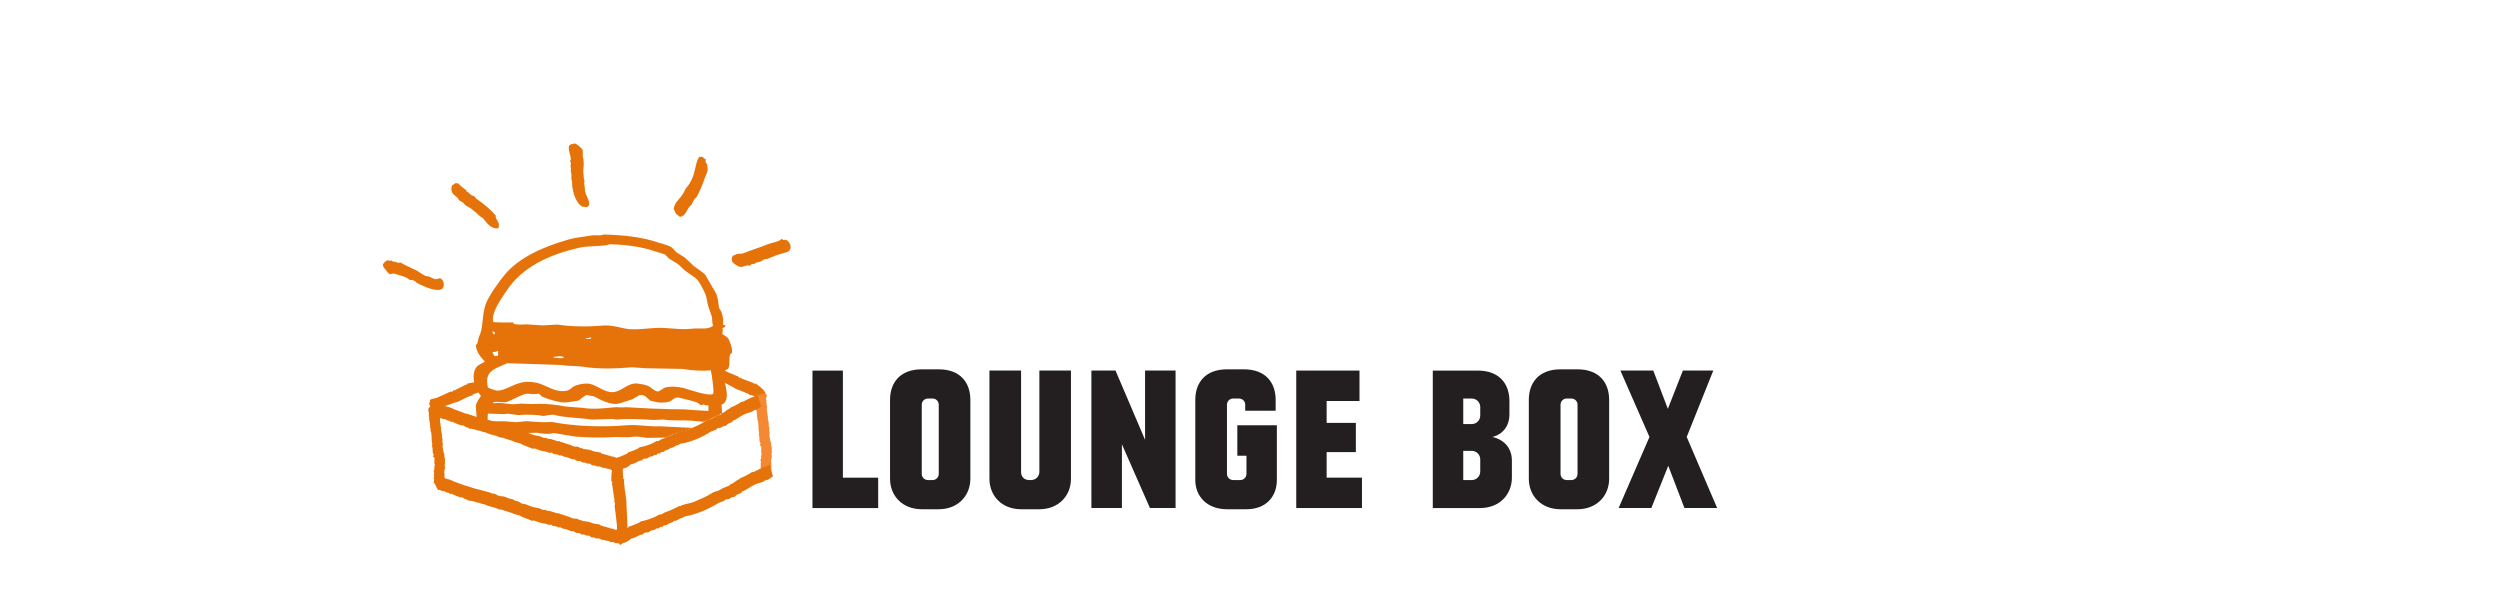 <?xml version="1.0" encoding="utf-8"?>
<!-- Generator: Adobe Illustrator 26.3.1, SVG Export Plug-In . SVG Version: 6.00 Build 0)  -->
<svg version="1.1" id="Layer_1" xmlns="http://www.w3.org/2000/svg" xmlns:xlink="http://www.w3.org/1999/xlink" x="0px" y="0px"
	 viewBox="0 0 700 170" style="enable-background:new 0 0 700 170;" xml:space="preserve">
<style type="text/css">
	.st0{enable-background:new    ;}
	.st1{fill:#231F20;}
	.st2{fill-rule:evenodd;clip-rule:evenodd;fill:#E6730A;}
	.st3{fill-rule:evenodd;clip-rule:evenodd;fill:#F58833;}
</style>
<g class="st0">
	<path class="st1" d="M245.89,133.73v8.52h-18.4v-38.49h8.52v29.98H245.89z"/>
	<path class="st1" d="M271.7,111.95v22.1c0,4.71-3.41,8.54-8.88,8.54h-4.73c-5.47,0-8.88-3.82-8.88-8.54v-22.1
		c0-4.71,2.73-8.54,8.88-8.54h4.73C268.98,103.41,271.7,107.23,271.7,111.95z M262.85,113.3c0-0.95-0.77-1.71-1.71-1.71h-1.34
		c-0.95,0-1.71,0.77-1.71,1.71v19.4c0,0.95,0.77,1.71,1.71,1.71h1.34c0.95,0,1.71-0.77,1.71-1.71V113.3z"/>
	<path class="st1" d="M299.87,103.75v30.3c0,4.71-3.41,8.54-8.88,8.54h-5.07c-5.47,0-8.88-3.82-8.88-8.54v-30.3h8.86v28.38
		c0,1.53,1.02,2.28,2.28,2.28h0.56c1.26,0,2.28-1.02,2.28-2.28v-28.38H299.87z"/>
	<path class="st1" d="M329.16,103.75v38.49h-7.18l-7.84-17.83v17.83h-8.55v-38.49h6.75l8.28,19.4v-19.4H329.16z"/>
	<path class="st1" d="M357.52,119.08v15.31c0,4.71-3.07,8.2-8.54,8.2h-5.42c-5.47,0-8.88-3.48-8.88-8.2v-22.44
		c0-4.71,2.73-8.54,8.88-8.54h4.74c6.15,0,8.88,3.82,8.88,8.54v3.05h-8.52v-1.7c0-0.94-0.77-1.71-1.71-1.71h-1.69
		c-0.94,0-1.71,0.77-1.71,1.71v19.4c0,0.94,0.77,1.71,1.71,1.71h2.04c0.94,0,1.71-0.77,1.71-1.71v-5.1h-2.56v-8.52H357.52z"/>
	<path class="st1" d="M381.35,133.73v8.52h-18.4v-38.49h17.71v8.52h-9.2v6.13h8.18v8.18h-8.18v7.15H381.35z"/>
	<path class="st1" d="M423.33,128.98v4.73c0,4.71-3.41,8.54-8.88,8.54h-13.27v-38.49h12.58c6.15,0,8.88,3.82,8.88,8.54v3.71
		c0,4.79-3.75,6.15-4.83,6.35C418.9,122.49,423.33,123.85,423.33,128.98z M414.47,113.97c0-1.32-1.07-2.38-2.38-2.38h-2.38v7.15
		h2.38c1.32,0,2.38-1.07,2.38-2.38V113.97z M414.47,128.62c0-1.32-1.07-2.38-2.38-2.38h-2.38v8.18h2.38c1.32,0,2.38-1.07,2.38-2.38
		V128.62z"/>
	<path class="st1" d="M450.56,111.95v22.1c0,4.71-3.41,8.54-8.88,8.54h-4.73c-5.47,0-8.88-3.82-8.88-8.54v-22.1
		c0-4.71,2.73-8.54,8.88-8.54h4.73C447.84,103.41,450.56,107.23,450.56,111.95z M441.71,113.3c0-0.95-0.77-1.71-1.71-1.71h-1.34
		c-0.95,0-1.71,0.77-1.71,1.71v19.4c0,0.95,0.77,1.71,1.71,1.71h1.34c0.95,0,1.71-0.77,1.71-1.71V113.3z"/>
	<path class="st1" d="M480.8,142.24h-9.16l-4.53-11.82l-4.73,11.82h-9.16l8.63-19.89l-8.15-18.61h9.21l4.09,10.73l4.21-10.73h8.52
		l-7.45,18.61L480.8,142.24z"/>
</g>
<g>
	<g>
		<path class="st2" d="M163.78,52.81c-0.07-0.47-0.14-0.92-0.21-1.39c0.03-0.24,0.07-0.49,0.1-0.73c-0.08-0.32-0.15-0.65-0.23-0.97
			c0.05-0.62-0.19-1.51-0.11-2.14c0.13-1.08,0.22-2.63-0.15-3.79c0-0.55,0-1.1,0-1.65c-0.15-0.59-1.69-1.95-2.38-1.98
			c-0.28,0.21-0.88,0.16-1.19,0.37c-0.99,0.79,0.44,3.2,0.18,4.33c-0.06,0.06-0.11,0.12-0.17,0.19c-0.06,0.26,0.16,0.28,0.2,0.39
			c0.15,0.4-0.13,0.76-0.08,1.12c0.06,0.25,0.12,0.5,0.17,0.75c-0.02,0.14-0.17,0.26-0.11,0.54c0.06,0.25,0.28,1.12,0.21,1.46
			c-0.11,0.51,0.01,0.96,0.17,1.6l0.07,1.38c0.34,2.19,1.12,4.62,2.82,5.58c0.37,0.03,0.85,0.07,1.22,0.11
			c1.87-0.76-0.63-3.22-0.53-5.14C163.79,52.82,163.78,52.82,163.78,52.81z M198,46.04c-0.06-0.17-0.38-0.5-0.43-0.67l0.04-0.8
			c-0.13-0.22-0.25-0.11-0.53-0.1c0-0.11-0.01-0.21-0.01-0.32c-0.21-0.1-0.43-0.19-0.64-0.29c-0.17,0.09-0.39,0.12-0.59,0.03
			c-0.86,0.82-1.17,3.75-1.69,5.21c-0.34,0.95-0.9,2.14-1.5,2.9c-0.22,0.28-0.44,0.55-0.67,0.83c-0.34,0.74-0.63,1.32-1.09,1.95
			c-0.89,1.2-2.02,1.97-2.26,3.76l0,0c0.25,0.41,0.41,0.92,0.67,1.32c0.2,0.31,0.59,0.27,0.78,0.71c1.38,0.69,2.39-1.92,2.87-2.63
			l0.64-0.56c0.37-0.64,0.52-1.14,0.93-1.7c0.18-0.18,0.36-0.35,0.55-0.53c0.96-1.81,1.68-3.54,2.36-5.55
			c0.23-0.67,0.79-1.4,0.7-2.44C198.07,46.8,198.04,46.42,198,46.04z M138.83,60.42c-1.55-1.9-3.43-3.37-5.43-4.77
			c-0.19-0.23-0.38-0.46-0.57-0.69c-0.35-0.17-0.67-0.18-0.96-0.4c-0.39-0.3-0.73-0.82-1.26-0.96c-0.01-0.12-0.01-0.24-0.02-0.36
			c-0.29-0.09-2.12-1.57-2.24-1.85c-0.26-0.05-0.51-0.09-0.77-0.14c-0.4,0.27-0.64,0.43-1.04,0.7c-0.13,0.64-0.29,1.13,0.06,1.94
			c0.14,0.34,1.26,1.34,1.6,1.57l0.25,0.48c0.25,0.32,0.81,0.52,1.16,0.75c0.22,0.24,0.44,0.48,0.66,0.73
			c0.55,0.42,1.21,0.65,1.75,1.07c0.89,0.69,1.71,1.42,2.53,2.19c0.23,0.14,0.46,0.27,0.69,0.41c1,1.24,2.16,3.11,4.26,2.82l0,0
			C140.29,62.17,138.54,61.52,138.83,60.42z M220.17,67.21c-0.37-0.18-0.69,0.04-0.85,0c-0.17-0.04-0.18-0.27-0.42-0.34
			c-0.66,0.79-2.81,1.07-3.99,1.55c-2.34,0.96-4.46,1.54-6.76,2.49c-0.53,0.22-1.28,0.03-1.82,0.23c-0.4,0.15-0.79,0.36-1.18,0.51
			c-0.29,0.54-0.39,1.12-0.04,1.75c0.37,0.43,1.49,1.21,2.08,1.32c0.65,0.13,1.27-0.25,1.77-0.36l1.07-0.05
			c0.19-0.14,0.37-0.29,0.56-0.43c0.2,0.03,0.39,0.07,0.59,0.1l0.25-0.28c0.55-0.32,1.05-0.28,1.67-0.53
			c0.28-0.12,0.73-0.51,1.04-0.63l0.54,0.02c0.87-0.32,1.96-0.81,2.8-1.13c0.65-0.24,2.91-0.72,3.38-1.11
			C221.94,69.41,221.18,67.69,220.17,67.21z M123.54,78.08c-0.54-0.41-1.03,0.2-1.65,0.08c-0.65-0.12-1.42-0.63-1.96-0.79
			c-0.21-0.06-0.58-0.01-0.76-0.09c-1.03-0.48-2.08-1.36-3.09-1.85c-0.14,0.11-0.81-0.36-1.01-0.44c-1.06-0.46-2.03-1-2.98-1.5
			c-1.09,0.19-0.64,0.03-1.53-0.23c-0.22-0.02-0.45-0.04-0.67-0.05c-0.08-0.1-0.16-0.2-0.24-0.3l-0.4,0.11
			c-0.21-0.04-0.59-0.1-0.9-0.13c-1.62,1.15-1.32,1.51-0.21,2.87c0.22,0.28,0.72,0.96,1.08,1.02c0.13,0.02,0.89-0.28,1.24-0.15
			c0.99,0.36,2.1,0.6,3.14,1c0.32,0.13,1.07,0.75,1.29,0.83l0.49-0.11c0.17,0.05,0.52,0.21,0.73,0.32c0.21,0.11,0.43,0.42,0.65,0.55
			c0.81,0.47,1.77,0.83,2.61,1.21c0.94,0.42,3.87,1.32,4.62,0.25C124.51,79.89,124.28,78.63,123.54,78.08z"/>
	</g>
</g>
<path class="st2" d="M213.62,112.15c-0.03,0.01-0.05,0.02-0.08,0.03c0.02-0.17,0-0.18-0.04-0.26c-0.26,0.3-3.04-1.38-3.18-1.38
	c-0.08,0.07-0.17,0.14-0.25,0.22c0.04-0.51-3.83-1.71-4.11-1.91c-1.09-0.79-5.26-2.57-6.13-3.84c0.21-0.61,0-0.65-0.05-0.92
	c0.02-0.06,0.04-0.11,0.07-0.17c0.18-0.2,0.27-0.45,0.44-0.69c0.16-0.02,0.32,0.04,0.53-0.13c0.1-0.08,0.26-0.33,0.41-0.29
	c0.56,0.18,1.05,0.67,1.57,0.95c0.3,0.16,3.46,1.53,3.77,1.6c0.23,0.05,0.39,0.47,0.62,0.5c0.11-0.06,0.22-0.12,0.32-0.18
	c0.03,0.11,0.05,0.21,0.08,0.32c0.16-0.05,3.19,1.24,3.35,1.2c0.05,0.08,0.1,0.17,0.15,0.25c0.14-0.03,0.29-0.06,0.43-0.09
	c0.36,0.28,3.52,2.16,2.86,3.8c-0.09,0.1-0.6,0.73-0.7,0.87C213.66,112.06,213.64,112.1,213.62,112.15z"/>
<path class="st2" d="M135.76,109.14c-0.01,0.03-0.02,0.05-0.03,0.08c-0.11-0.13-0.14-0.12-0.22-0.15c0.04,0.39-3.08,1.29-3.17,1.4
	c0,0.11-0.01,0.22-0.01,0.33c-0.34-0.38-3.86,1.65-4.19,1.72c-1.32,0.26-5.46,2.12-6.99,1.89c-0.31-0.57-0.48-0.44-0.71-0.59
	c-0.03-0.05-0.05-0.11-0.08-0.16c-0.02-0.27-0.14-0.5-0.21-0.79c0.09-0.13,0.25-0.2,0.26-0.48c0.01-0.13-0.07-0.42,0.07-0.49
	c0.51-0.29,1.21-0.31,1.76-0.51c0.32-0.11,3.47-1.5,3.74-1.68c0.19-0.13,0.61,0.04,0.78-0.12c0.03-0.12,0.06-0.24,0.09-0.36
	c0.09,0.05,0.19,0.11,0.28,0.16c0.07-0.15,3.08-1.49,3.16-1.65c0.09,0.02,0.19,0.04,0.28,0.06c0.08-0.13,0.15-0.25,0.23-0.38
	c0.45-0.08,3.98-1.11,4.73,0.49c0.01,0.14,0.12,0.94,0.17,1.1C135.72,109.05,135.74,109.09,135.76,109.14z"/>
<path class="st2" d="M174.13,129.07c0.02,0.02,0.05,0.05,0.07,0.07c-0.15,0.08-0.15,0.12-0.2,0.21c0.39,0.13,0.44,4.53,0.52,4.7
	c0.11,0.06,0.21,0.11,0.32,0.17c-0.46,0.26,0.59,5.69,0.57,6.15c-0.09,1.81,0.62,7.95,0,9.79c-0.64,0.12-0.56,0.41-0.76,0.63
	c-0.06,0.01-0.12,0.02-0.18,0.02c-0.27-0.1-0.53-0.05-0.82-0.11c-0.1-0.18-0.13-0.41-0.4-0.56c-0.12-0.07-0.42-0.11-0.46-0.31
	c-0.15-0.79,0.01-1.69-0.03-2.48c-0.03-0.46-0.54-5.13-0.65-5.56c-0.08-0.31,0.2-0.77,0.09-1.05c-0.11-0.09-0.22-0.19-0.33-0.28
	c0.08-0.1,0.15-0.19,0.23-0.29c-0.13-0.16-0.64-4.63-0.77-4.79c0.04-0.11,0.09-0.22,0.13-0.33c-0.1-0.16-0.2-0.31-0.31-0.47
	c0.04-0.61-0.04-5.59,1.72-5.81c0.14,0.05,0.94,0.28,1.12,0.3C174.04,129.08,174.08,129.08,174.13,129.07z"/>
<path class="st2" d="M121.5,134.81c0.03-0.21,0.06-0.41,0.09-0.62c-0.06-0.09-0.12-0.18-0.18-0.27c0.01-0.13,0.12-0.31,0.15-0.47
	c-0.04-0.17-0.08-0.35-0.12-0.52c0.03-0.1,0.17-0.23,0.12-0.4c-0.06-0.19-0.17-0.66-0.09-0.84c0.05-0.03,0.1-0.05,0.15-0.08
	c-0.02-0.63-0.07-0.87,0.15-1.49c-0.39-0.28,0.06-1.55-0.21-2.1c-0.13-0.07-0.26-0.14-0.39-0.22c0.14-0.17,0.25-0.28,0.27-0.57
	c-0.49-0.3-0.19-1.45-0.36-1.9c-0.03-0.09-0.14-0.49-0.12-0.64c0.03-0.12,0.06-0.23,0.09-0.35c-0.39-1.33,0.04-2.67-0.54-3.88
	c0.02-0.15,0.04-0.3,0.06-0.45c-0.02-0.11-0.15-0.28-0.18-0.34c0.03-0.12,0.06-0.23,0.09-0.35c-0.12-0.37-0.13-1.91-0.45-2.1
	c0.13-0.14,0.27-0.27,0.15-0.47c-0.15-0.02-0.13-0.01-0.18-0.12c0.08-0.05,0.16-0.1,0.24-0.15c-0.05-0.09-0.18-0.13-0.21-0.19
	c-0.09-0.18,0.17-0.42,0.09-0.62c-0.43-1.06-0.25-1.81,1.26-2.1c0.43-0.08,0.82-0.32,1.38-0.25c0.12,0.19,0.31,0.31,0.51,0.44
	c-0.03,0.17-0.07,0.29-0.24,0.35c0.05,0.11,0.1,0.1,0.21,0.15c-0.01,0.04-0.02,0.08-0.03,0.12c-0.53,0.15-0.07,0.79-0.09,1.04
	c-0.01,0.12-0.14,0.29-0.09,0.47c0.04,0.14,0.16,0.18,0.15,0.42c-0.03,0.09-0.06,0.18-0.09,0.27c0.05,0.06,0.1,0.11,0.15,0.17
	c0.09,0.39-0.1,0.81-0.03,1.22c0.06,0.38,0.12,0.76,0.18,1.14c-0.06,0.26,0.07,0.54,0.15,0.77c-0.03,0.08-0.06,0.17-0.09,0.25
	c0.06,0.53,0.46,1.77,0.27,2.2c0.07,0.22,0.23,0.52,0.18,0.79c-0.07,0.35-0.03,0.93,0.12,1.24c0.02,0.03-0.15,0.53-0.12,0.65
	c0.16,0.67,0.23,1.73,0.54,2.25c0.11,0.18-0.09,0.31-0.06,0.42c0.05,0.23,0.15,0.49,0.21,0.84c0.04,0.24-0.08,0.7,0,0.92
	c0.09,0.25-0.08,0.77-0.12,0.97c0.04,0.08,0.08,0.16,0.12,0.25c0.07,0.67-0.35,1.4-0.15,1.96c0.13,0.38-0.19,0.94,0.12,1.16
	c-0.21,0.26-0.16,0.95,0.09,1.14"/>
<path class="st3" d="M213.01,131.66c0.03-0.21,0.06-0.41,0.09-0.62c-0.06-0.09-0.12-0.18-0.18-0.27c0.01-0.13,0.12-0.31,0.15-0.47
	c-0.04-0.17-0.08-0.35-0.12-0.52c0.03-0.1,0.17-0.23,0.12-0.4c-0.06-0.19-0.17-0.66-0.09-0.84c0.05-0.03,0.1-0.05,0.15-0.08
	c-0.02-0.63-0.07-0.87,0.15-1.49c-0.39-0.28,0.06-1.55-0.21-2.1c-0.13-0.07-0.26-0.14-0.39-0.22c0.14-0.17,0.25-0.28,0.27-0.57
	c-0.49-0.3-0.19-1.45-0.36-1.9c-0.03-0.09-0.14-0.49-0.12-0.64c0.03-0.12,0.06-0.23,0.09-0.35c-0.39-1.33,0.04-2.67-0.54-3.88
	c0.02-0.15,0.04-0.3,0.06-0.45c-0.02-0.11-0.15-0.28-0.18-0.34c0.03-0.12,0.06-0.23,0.09-0.35c-0.12-0.37-0.13-1.91-0.45-2.1
	c0.13-0.14,0.27-0.27,0.15-0.47c-0.15-0.02-0.13-0.01-0.18-0.12c0.08-0.05,0.16-0.1,0.24-0.15c-0.05-0.09-0.18-0.13-0.21-0.19
	c-0.09-0.18,0.17-0.42,0.09-0.62c-0.43-1.06-0.25-1.81,1.26-2.1c0.43-0.08,0.82-0.32,1.38-0.25c0.12,0.19,0.31,0.31,0.51,0.44
	c-0.03,0.17-0.07,0.29-0.24,0.35c0.05,0.11,0.1,0.1,0.21,0.15c-0.01,0.04-0.02,0.08-0.03,0.12c-0.53,0.15-0.07,0.79-0.09,1.04
	c-0.01,0.12-0.14,0.29-0.09,0.47c0.04,0.14,0.16,0.18,0.15,0.42c-0.03,0.09-0.06,0.18-0.09,0.27c0.05,0.06,0.1,0.11,0.15,0.17
	c0.09,0.39-0.1,0.81-0.03,1.22c0.06,0.38,0.12,0.76,0.18,1.14c-0.06,0.26,0.07,0.54,0.15,0.77c-0.03,0.08-0.06,0.17-0.09,0.25
	c0.06,0.53,0.46,1.77,0.27,2.2c0.07,0.22,0.23,0.52,0.18,0.79c-0.07,0.35-0.03,0.93,0.12,1.24c0.02,0.03-0.15,0.53-0.12,0.65
	c0.16,0.67,0.23,1.73,0.54,2.25c0.11,0.18-0.09,0.31-0.06,0.42c0.05,0.23,0.15,0.49,0.21,0.84c0.04,0.24-0.08,0.7,0,0.92
	c0.09,0.25-0.08,0.77-0.12,0.97c0.04,0.08,0.08,0.16,0.12,0.25c0.07,0.67-0.35,1.4-0.15,1.96c0.13,0.38-0.19,0.94,0.12,1.16
	c-0.21,0.26-0.16,0.95,0.09,1.14"/>
<path class="st2" d="M122.55,113.06c0.3,0.29,1.11,0.59,1.56,0.63c0.19,0,0.38,0,0.57,0c0.42,0.24,1.38,0.33,1.87,0.6
	c1.08,0.59,2.11,0.79,3.37,1.35c0.55,0.25,1.5,0.24,1.92,0.65c0.17-0.11,0.21-0.19,0.3,0.01c1.27,0.46,2.4,0.62,3.79,1.06
	c0.77,0.24,1.54,0.31,2.29,0.74c0.14-0.02,0.29-0.05,0.43-0.07c0.28,0.14,0.76,0.38,1,0.55c0.35,0.26,0.49-0.17,0.82,0.25
	c0.27-0.07,0.94,0.01,1.2,0.13c0.74,0.35,1.55,0.63,2.24,0.69c0.05,0.06,0.1,0.12,0.14,0.18c0.33,0.2,0.94,0.34,1.3,0.41
	c0.33,0.2,0.66,0.39,1,0.59c0.35,0.17,0.68,0.07,1.01,0.19c1.16,0.44,2.1,0.88,3.11,0.99c0.62,0.07,1.25,0.34,1.75,0.57
	c0.15,0.07,0.56,0,0.72,0.01c0.16,0.09,0.33,0.18,0.49,0.27c0.26,0.02,0.51,0.04,0.77,0.06c0.25,0.08,0.49,0.15,0.74,0.23
	c0.48,0.06,1.29,0.61,1.68,0.33c0.3,0.38,0.91,0.33,1.37,0.54c0.51,0.24,1.17,0.36,1.64,0.54c0.35,0.13,0.83,0.44,1.29,0.48
	c0.29,0.03,0.76-0.02,1,0.08c0.2,0.08,0.44,0.23,0.65,0.35c0.16,0.01,0.32,0.01,0.48,0.02c0.1,0.07,0.16,0.23,0.37,0.24
	c0.91,0.06,1.96,0.23,2.62,0.57c0.42,0.22,2.17,0.36,2.25,0.44c0.01,0.06,0.02,0.13,0.02,0.19c0.8,0.23,1.61,0.47,2.41,0.7
	c0.07-0.02,0.15-0.03,0.22-0.05c0.05,0.07,0.09,0.15,0.14,0.22c0.18,0.01,0.36,0.02,0.53,0.03c0.33,0.01,0.68,0.32,1.01,0.34
	c0.25,0.01,0.71-0.1,0.89-0.1c0.25,0.15,0.5,0.3,0.75,0.45c0.05,0.55,0.04,1.06,0.14,1.6c0.03,0.15,0.21,0.16,0.2,0.34
	c0,0.26-0.18,0.2-0.24,0.3c-0.11,0.2-0.09,0.56-0.13,0.84c-0.21,0.13-0.43,0.43-0.64,0.53c-0.2,0.02-0.26-0.24-0.4-0.25
	c-0.15,0.02-0.31,0.04-0.46,0.06c-0.37-0.02-0.66-0.38-0.98-0.37c-0.16,0.03-0.31,0.06-0.47,0.1c-0.21-0.11-0.42-0.23-0.62-0.35
	c-0.13-0.01-0.26-0.02-0.38-0.03c-0.63-0.2-1.12-0.32-1.65-0.32c-0.07-0.05-0.14-0.11-0.21-0.16c-0.37-0.22-1.01-0.29-1.29-0.15
	c-0.37-0.53-1.06-0.13-1.64-0.54c-0.04-0.08-0.09-0.17-0.13-0.25c-0.39-0.04-0.78-0.08-1.18-0.12c-0.11-0.08-0.21-0.15-0.32-0.23
	c-0.23,0-0.72,0.02-1-0.11c-0.07-0.08-0.15-0.16-0.22-0.24c-0.25-0.17-0.59-0.04-0.85-0.08c-0.45-0.07-0.75-0.36-1.09-0.58
	c-0.35,0.37-1.69-0.5-2.21-0.54c-0.44-0.03-0.97-0.27-1.38-0.47c-0.21,0.01-0.42,0.01-0.63,0.02c-0.1-0.05-0.21-0.25-0.3-0.3
	c-0.08,0.03-0.15,0.06-0.23,0.09c-0.18-0.08-0.37-0.17-0.55-0.25c-0.04,0.04-0.07,0.08-0.11,0.12c-0.28,0.03-0.57-0.37-0.81-0.47
	c-0.14,0.04-0.27,0.07-0.41,0.11c-0.45-0.02-0.78-0.32-1.25-0.36c-1.03-0.1-2.1-0.51-3.04-0.87c-0.16-0.06-0.48,0.15-0.73,0.03
	c-1.18-0.56-2.29-0.79-3.41-1.47c-0.45-0.12-0.9-0.23-1.34-0.35c-1.18-0.61-2.43-0.73-3.45-1.23c-0.3-0.03-0.61-0.06-0.91-0.09
	c-1.46-0.81-3.06-0.75-4.07-1.46c-0.15-0.1-0.27,0.01-0.36,0.01c-0.37-0.13-0.75-0.27-1.12-0.4c-0.27-0.05-0.54-0.09-0.81-0.14
	c-0.48-0.23-1.41-0.45-1.78-0.43c-0.1,0.01-0.62-0.11-0.71-0.19c-0.03-0.07-0.05-0.14-0.08-0.2c-0.1,0.02-0.21,0.04-0.31,0.06
	c-0.22-0.15-0.75-0.44-1.05-0.64c-0.32,0.29-2.66-0.81-3.1-1.06c-0.07,0.08-0.13,0.16-0.2,0.24c-0.16-0.16-0.32-0.33-0.48-0.49
	c-0.31,0.14-1.04-0.21-1.26-0.47c-0.54,0.28-1.06-0.34-1.49-0.35c-0.04,0.04-0.07,0.08-0.11,0.12c-0.4-0.13-0.81-0.26-1.21-0.39"/>
<path class="st2" d="M122.32,133.22c0.3,0.29,1.11,0.59,1.56,0.63c0.19,0,0.38,0,0.57,0c0.42,0.24,1.38,0.33,1.87,0.6
	c1.08,0.59,2.11,0.79,3.37,1.35c0.55,0.25,1.5,0.24,1.92,0.65c0.17-0.11,0.21-0.19,0.3,0.01c1.27,0.46,2.4,0.62,3.79,1.06
	c0.77,0.24,1.54,0.31,2.29,0.74c0.14-0.02,0.29-0.05,0.43-0.07c0.28,0.14,0.76,0.38,1,0.55c0.35,0.26,0.49-0.17,0.82,0.25
	c0.27-0.07,0.94,0.01,1.2,0.13c0.74,0.35,1.55,0.63,2.24,0.69c0.05,0.06,0.1,0.12,0.14,0.18c0.33,0.2,0.94,0.34,1.3,0.41
	c0.33,0.2,0.66,0.39,1,0.59c0.35,0.17,0.68,0.07,1.01,0.19c1.16,0.44,2.1,0.88,3.11,0.99c0.62,0.07,1.25,0.34,1.75,0.57
	c0.15,0.07,0.56,0,0.72,0.01c0.16,0.09,0.33,0.18,0.49,0.27c0.26,0.02,0.51,0.04,0.77,0.06c0.25,0.08,0.49,0.15,0.74,0.23
	c0.48,0.06,1.29,0.61,1.68,0.33c0.3,0.38,0.91,0.33,1.37,0.54c0.51,0.24,1.17,0.36,1.64,0.54c0.35,0.13,0.83,0.44,1.29,0.48
	c0.29,0.03,0.76-0.02,1,0.08c0.2,0.08,0.44,0.23,0.65,0.35c0.16,0.01,0.32,0.01,0.48,0.02c0.1,0.07,0.16,0.23,0.37,0.24
	c0.91,0.06,1.96,0.23,2.62,0.57c0.42,0.22,2.17,0.36,2.25,0.44c0.01,0.06,0.02,0.13,0.02,0.19c0.8,0.23,1.61,0.47,2.41,0.7
	c0.07-0.02,0.15-0.03,0.22-0.05c0.05,0.07,0.09,0.15,0.14,0.22c0.18,0.01,0.36,0.02,0.53,0.03c0.33,0.01,0.68,0.32,1.01,0.34
	c0.25,0.01,0.71-0.1,0.89-0.1c0.25,0.15,0.5,0.3,0.75,0.45c0.05,0.55,0.04,1.06,0.14,1.6c0.03,0.15,0.21,0.16,0.2,0.34
	c0,0.26-0.18,0.2-0.24,0.3c-0.11,0.2-0.09,0.56-0.13,0.84c-0.21,0.13-0.43,0.43-0.64,0.53c-0.2,0.02-0.26-0.24-0.4-0.25
	c-0.15,0.02-0.31,0.04-0.46,0.06c-0.37-0.02-0.66-0.38-0.98-0.37c-0.16,0.03-0.31,0.06-0.47,0.1c-0.21-0.11-0.42-0.23-0.62-0.35
	c-0.13-0.01-0.26-0.02-0.38-0.03c-0.63-0.2-1.12-0.32-1.65-0.32c-0.07-0.05-0.14-0.11-0.21-0.16c-0.37-0.22-1.01-0.29-1.29-0.15
	c-0.37-0.53-1.06-0.13-1.64-0.54c-0.04-0.08-0.09-0.17-0.13-0.25c-0.39-0.04-0.78-0.08-1.18-0.12c-0.11-0.08-0.21-0.15-0.32-0.23
	c-0.23,0-0.72,0.02-1-0.11c-0.07-0.08-0.15-0.16-0.22-0.24c-0.25-0.17-0.59-0.04-0.85-0.08c-0.45-0.07-0.75-0.36-1.09-0.58
	c-0.35,0.37-1.69-0.5-2.21-0.54c-0.44-0.03-0.97-0.27-1.38-0.47c-0.21,0.01-0.42,0.01-0.63,0.02c-0.1-0.05-0.21-0.25-0.3-0.3
	c-0.08,0.03-0.15,0.06-0.23,0.09c-0.18-0.08-0.37-0.17-0.55-0.25c-0.04,0.04-0.07,0.08-0.11,0.12c-0.28,0.03-0.57-0.37-0.81-0.47
	c-0.14,0.04-0.27,0.07-0.41,0.11c-0.45-0.02-0.78-0.32-1.25-0.36c-1.03-0.1-2.1-0.51-3.04-0.87c-0.16-0.06-0.48,0.15-0.73,0.03
	c-1.18-0.56-2.29-0.79-3.41-1.47c-0.45-0.12-0.9-0.23-1.34-0.35c-1.18-0.61-2.43-0.73-3.45-1.23c-0.3-0.03-0.61-0.06-0.91-0.09
	c-1.46-0.81-3.06-0.75-4.07-1.46c-0.15-0.1-0.27,0.01-0.36,0.01c-0.37-0.13-0.75-0.27-1.12-0.4c-0.27-0.05-0.54-0.09-0.81-0.14
	c-0.48-0.23-1.41-0.45-1.78-0.43c-0.1,0.01-0.62-0.11-0.71-0.19c-0.03-0.07-0.05-0.14-0.08-0.2c-0.1,0.02-0.21,0.04-0.31,0.06
	c-0.22-0.15-0.75-0.44-1.05-0.64c-0.32,0.29-2.66-0.81-3.1-1.06c-0.07,0.08-0.13,0.16-0.2,0.24c-0.16-0.16-0.32-0.33-0.48-0.49
	c-0.31,0.14-1.04-0.21-1.26-0.47c-0.54,0.28-1.06-0.34-1.49-0.35c-0.04,0.04-0.07,0.08-0.11,0.12c-0.4-0.13-1-2.08-1.41-2.21"/>
<path class="st2" d="M173,128.09c0.27-0.03,2.6-1.04,2.83-1.25c0.03-0.08,0.07-0.15,0.1-0.23c0.36-0.02,2.1-0.71,2.66-0.99
	c0.16-0.08,0.31-0.34,0.59-0.39c1.38-0.25,3.18-0.79,4.6-1.72c0.18-0.01,0.35-0.01,0.53-0.02c0.28-0.07,0.58-0.34,0.71-0.43
	c0.33-0.12,0.65-0.23,0.98-0.35c0.56-0.25,2.61-1.08,2.91-1.43c0.08,0.04,0.16,0.09,0.24,0.13c0.77-0.64,2.58-0.66,3.79-1.21
	c2.2-1.01,2.71-1.07,4.81-2.44c0.43-0.13,0.86-0.27,1.29-0.4c0.36-0.21,0.71-0.41,1.07-0.62c0.6-0.25,1.21-0.51,1.81-0.76
	c0.05-0.11,0.1-0.22,0.16-0.33c0.6,0.11,1.39-0.91,1.85-1.08c0.27-0.1,0.62-0.3,0.83-0.6c0.27,0.11,2.75-1.34,2.85-1.48
	c0.15-0.01,0.3-0.02,0.45-0.03c0.51-0.28,1.47-0.72,1.99-1.02c0.3-0.18,1.77-0.42,1.98-0.99c0.01-0.07,0.01-0.13,0.02-0.2l1.07,3.56
	c-0.42,0.29-0.86,0.67-1.3,0.95c-0.2,0.08-0.34-0.12-0.63,0.1c-0.18,0.13-0.67,0.48-1.04,0.57c-0.79,0.19-1.76,0.52-2.49,0.99
	c-0.42,0.27-1.28,0.78-1.87,1.16c-0.22,0.14-0.41,0.06-0.57,0.19c-0.03,0.09-0.06,0.18-0.09,0.26c-0.41,0.36-0.93,0.38-1.41,0.72
	c-0.13,0.14-0.25,0.28-0.38,0.42c-0.17,0.09-0.6,0.12-0.82,0.18c-0.24,0.14-0.47,0.29-0.71,0.43c-0.25,0.09-0.62,0.04-0.8,0.09
	c-0.22,0.06-0.32,0.33-0.46,0.41c-0.47,0.18-0.95,0.35-1.42,0.53c-2.49,1.6-5.83,3.07-8.58,3.42c-0.24,0.13-0.48,0.27-0.71,0.4
	c-0.18,0.05-0.36,0.09-0.54,0.14c-0.23,0.15-0.89,0.58-1.26,0.66c-0.05-0.03-0.1-0.06-0.15-0.09c-0.01,0-0.02,0.01-0.04,0.01
	c-0.13,0.12-0.27,0.23-0.4,0.35c-0.42,0.17-0.84,0.34-1.26,0.5c-0.08,0.1-0.17,0.19-0.25,0.29c-0.27,0.03-0.53,0.06-0.8,0.09
	c-0.25,0.09-0.18,0.37-0.46,0.41c-0.1,0.02-0.37-0.11-0.57,0.04c-0.11,0.08-0.13,0.36-0.47,0.38c-0.12,0.01-0.27-0.14-0.49,0.01
	c-0.11,0.07-0.3,0.33-0.48,0.34c-0.19,0.02-0.57,0.07-0.85,0.19c-0.22,0.09-0.57,0.44-0.78,0.46c-0.22,0.03-0.56-0.04-0.78,0.01
	c-0.21,0.17-0.43,0.35-0.64,0.52c-0.21,0.03-0.42,0.07-0.63,0.1c-0.77,0.43-1.5,0.83-2.37,0.98c-0.14,0.22-1.09,0.89-1.46,1
	c-0.19,0.05-0.38,0.1-0.58,0.15c-0.25,0.19-0.5,0.38-0.75,0.57"/>
<path class="st2" d="M172.8,149.03c0.29-0.04,2.84-1.13,3.09-1.34c0.04-0.08,0.08-0.16,0.12-0.24c0.39-0.03,2.28-0.78,2.89-1.08
	c0.17-0.08,0.34-0.35,0.65-0.41c1.49-0.3,3.46-0.9,5.01-1.88c0.19-0.01,0.38-0.03,0.57-0.04c0.3-0.08,0.64-0.36,0.77-0.46
	c0.35-0.13,0.71-0.26,1.06-0.39c0.61-0.27,2.85-1.17,3.17-1.53c0.09,0.04,0.17,0.08,0.26,0.12c0.84-0.67,2.8-0.74,4.12-1.34
	c2.4-1.09,2.95-1.17,5.25-2.62c0.47-0.15,0.94-0.3,1.4-0.45c0.39-0.22,0.78-0.44,1.17-0.65c0.66-0.27,1.32-0.55,1.97-0.82
	c0.06-0.11,0.12-0.22,0.18-0.34c0.64,0.09,1.52-0.96,2.02-1.15c0.29-0.11,0.68-0.32,0.91-0.63c0.29,0.1,3-1.44,3.11-1.58
	c0.16-0.01,0.32-0.03,0.48-0.04c0.56-0.3,1.6-0.77,2.17-1.09c0.33-0.19,1.92-0.47,2.16-1.06c0.01-0.07,0.02-0.14,0.03-0.2l1.07,3.55
	c-0.46,0.31-0.95,0.7-1.42,0.99c-0.22,0.09-0.36-0.11-0.68,0.12c-0.19,0.14-0.73,0.51-1.14,0.6c-0.86,0.21-1.91,0.58-2.71,1.08
	c-0.46,0.28-1.4,0.83-2.04,1.23c-0.24,0.15-0.44,0.07-0.62,0.21c-0.04,0.09-0.07,0.18-0.11,0.27c-0.45,0.38-1.02,0.41-1.54,0.77
	c-0.14,0.14-0.28,0.29-0.42,0.43c-0.19,0.1-0.65,0.14-0.89,0.2c-0.26,0.15-0.51,0.31-0.77,0.46c-0.27,0.1-0.67,0.06-0.87,0.12
	c-0.24,0.07-0.35,0.34-0.51,0.43c-0.52,0.19-1.03,0.39-1.55,0.58c-2.73,1.69-6.37,3.28-9.34,3.72c-0.26,0.14-0.52,0.28-0.78,0.43
	c-0.2,0.05-0.39,0.1-0.59,0.16c-0.25,0.16-0.97,0.61-1.38,0.7c-0.05-0.03-0.11-0.06-0.16-0.09c-0.01,0.01-0.03,0.01-0.04,0.02
	c-0.15,0.12-0.29,0.24-0.44,0.36c-0.46,0.18-0.92,0.37-1.38,0.55c-0.09,0.1-0.18,0.2-0.28,0.3c-0.29,0.04-0.58,0.08-0.87,0.12
	c-0.28,0.09-0.2,0.38-0.51,0.43c-0.11,0.02-0.4-0.1-0.61,0.05c-0.12,0.09-0.15,0.37-0.52,0.4c-0.13,0.01-0.29-0.13-0.53,0.02
	c-0.12,0.08-0.33,0.34-0.53,0.36c-0.21,0.03-0.62,0.09-0.93,0.22c-0.24,0.1-0.63,0.46-0.85,0.49c-0.24,0.03-0.6-0.02-0.84,0.03
	c-0.23,0.18-0.47,0.36-0.7,0.55c-0.23,0.04-0.46,0.08-0.68,0.12c-0.84,0.46-1.63,0.88-2.58,1.07c-0.15,0.23-1.2,0.93-1.6,1.05
	c-0.21,0.06-0.42,0.12-0.63,0.17c-0.27,0.2-0.55,0.4-0.82,0.59"/>
<g>
	<g>
		<path class="st2" d="M184.81,119.36c-2.92,0.16-6.36-0.54-9.18-0.3c-6.77,0.58-14.5,0.37-21.04-0.9
			c-0.92,0.02-1.85,0.04-2.77,0.06c-1.5-0.1-3.01-0.19-4.51-0.29c-0.9,0.09-1.8,0.18-2.71,0.28c-1.19-0.09-2.38-0.17-3.56-0.26
			c-1.37,0-2.75,0-4.12,0.01c0.29,0.09,0.58,0.19,0.86,0.36c0.14-0.02,0.29-0.05,0.43-0.07c0.28,0.14,0.76,0.38,1,0.55
			c0.35,0.26,0.49-0.17,0.82,0.25c0.27-0.07,0.94,0.01,1.2,0.13c0.74,0.35,1.55,0.63,2.24,0.69c0.05,0.06,0.1,0.12,0.14,0.18
			c0.33,0.2,0.94,0.34,1.3,0.41c0.33,0.2,0.66,0.39,1,0.59c0.34,0.17,0.67,0.07,1,0.19c1.17-0.02,2.33-0.05,3.5-0.07
			c0.97,0.21,3.31,0.53,4.59,0.08c2.05,0.33,4.11,0.67,6.16,1c3.4,0.28,7.4,0.34,10.86,0.13c1.3-0.08,3.4,0.2,5.03-0.06
			c1.37-0.22,3.03,0.12,4.07,0.28c1.56-0.02,3.11-0.04,4.67-0.07c0.2,0.01,0.39,0.02,0.59,0.03c0.81-0.35,1.88-0.83,2.08-1.07
			c0.08,0.04,0.16,0.09,0.24,0.13c0.77-0.64,2.58-0.66,3.79-1.21c0.5-0.23,0.91-0.41,1.27-0.57c-0.1-0.02-0.2-0.04-0.3-0.06
			C190.58,119.64,187.69,119.5,184.81,119.36z"/>
		<path class="st2" d="M133.23,113.52c-0.01,0.02,0.19,3.16,0.25,3.48c0.64,0.16,1.29,0.32,2.01,0.54c0.34,0.11,0.69,0.18,1.03,0.27
			c0.02-0.62,0.04-1.24,0.06-1.86c0.05-0.05,0.1-0.09,0.15-0.14c1.43,0.05,2.87,0.09,4.3,0.14c0.41-0.04,0.83-0.07,1.24-0.11
			c0.92,0.13,1.84,0.25,2.76,0.38c2.5-0.19,5.02-0.15,6.99,0.23c0.54,0.1,2.21-0.52,3.22-0.26c3.13,0.8,7.29,0.82,10.68,1.29
			c1.87-0.06,3.75-0.12,5.62-0.18c0.36,0.06,0.73,0.12,1.09,0.18c3.07-0.3,6.95-0.12,10.42,0.12c0.9-0.04,1.8-0.09,2.7-0.13
			c2.62,0.43,5.05,0.1,8.01,0.33c1.18,0.09,2.19,0.25,3.3,0.3c0.09-0.06,0.16-0.1,0.26-0.16c0.43-0.13,0.86-0.27,1.29-0.4
			c0.36-0.21,0.71-0.41,1.07-0.62c0.6-0.25,1.21-0.51,1.81-0.76c0.05-0.11,0.1-0.22,0.16-0.33c0.18,0.03,0.38-0.04,0.58-0.16
			c-0.16-0.83-0.09-1.6-0.22-2.34c2.13-0.79,1.5-3.86,1.06-5.73c-0.33-1.41,0.38-2.7-0.1-3.65c0.2-0.54,0.77-0.39,0.98-0.84
			c0.62-1.38-0.06-2.76,0.57-3.99c0.15-0.22,0.04-0.15,0.37-0.21c0.39-0.91-0.5-3.5-1.03-4.19c-0.32-0.41-1.23-0.9-1.64-1.22
			c0.12-0.48,0.24-1.05,0.05-1.53c0.37-0.41,0.75-0.13,0.83-0.92c-0.22-0.03-0.44-0.06-0.65-0.09c0.02-0.53,0.03-1.07,0.05-1.6
			c-0.12-0.48-0.3-1.54-0.52-2.06c-0.21-0.35-0.41-0.69-0.62-1.04c-0.27-1.33-0.26-2.69-0.82-4.04c-1.04-1.78-2.07-3.57-3.11-5.35
			c-0.98-0.88-2.07-1.54-3.13-2.36c-0.83-0.78-1.65-1.56-2.48-2.34c-0.81-0.51-1.62-1.02-2.43-1.54c-0.4-0.43-0.8-0.85-1.2-1.28
			c-1.13-0.76-2.44-0.95-3.89-1.44c-4.53-1.53-9.4-2.1-15.38-2.25c-0.78,0.49-2.14,0.07-3.22,0.26c-2.12,0.38-4.31,0.52-6.38,1.11
			c-6.91,1.96-13.87,4.93-17.96,9.84c-1.52,1.82-4.75,6.24-5.46,8.57c-1.04,3.41-0.54,6.29-1.74,8.77
			c-0.43,0.89-0.21,1.92-0.95,2.45c0.19,1.91,1.43,3.44,2.55,4.53c-0.8,0.71-1.84,0.82-2.46,1.74c-1.65,2.45-0.01,6.42,1.35,7.92
			C134.18,111.59,133.42,112.63,133.23,113.52z M198.36,115.06c-2.25-0.11-4.48-0.26-6.84-0.44c-1.24-0.02-2.48-0.03-3.72-0.05
			c-1.82-0.06-3.64-0.12-5.46-0.18c-2.38-0.13-4.76-0.25-7.13-0.38c-1.02,0.16-2.45-0.07-3.36,0.04c-2.12,0.24-5.99,0.64-8.54,0.16
			c-1.62-0.13-3.25-0.25-4.87-0.38c-2.61-0.51-5.82-0.89-8.65-0.72c-1.59,0.1-3.43-0.24-4.88-0.01c-2.35,0.36-4.52-0.65-6.7-0.14
			c-0.05-0.1-0.09-0.2-0.14-0.3c1.16-0.44,2.81,0.25,3.94-0.16c1.54-0.56,3.48-1.74,5.03-2.17c0.94-0.26,1.73,0.13,2.7,0.01
			c0.39-0.04,0.78-0.07,1.17-0.11c0.26,0.25,0.52,0.5,0.78,0.75c1.13,0.6,5.23,1.94,7.02,1.69c1.05-0.16,2.1-0.32,3.15-0.48
			c0.83-0.37,1.48-1.3,2.46-1.6c0.7,0.14,1.4,0.29,2.1,0.43c1.17,0.64,4.75,2.7,7.08,1.91c1.05-0.36,2.19-0.69,3.54-1.12
			c0.67-0.39,1.34-0.78,2.01-1.17c1.58-0.32,2.3,1.06,3.08,1.56c0.6,0.14,1.21,0.28,1.81,0.42c1.07,0.22,2.66,0.09,3.51-0.18
			c0.8-0.26,1.42-1.41,2.73-1.08c1.85,0.47,3.23,0.73,4.99,1.33c0.36,0.25,0.71,0.51,1.07,0.76c0.25-0.06,0.49-0.13,0.74-0.19
			c0.4,0.11,0.72,0.3,1.38,0.26C198.35,114.04,198.36,114.55,198.36,115.06z M141.93,81.29c4.3-6.49,11.8-10.03,20.37-11.95
			c2.76-0.62,6.41-0.23,8.56-0.96c4.83,0.16,9.02,0.76,12.62,2.01c0.89,0.27,1.78,0.54,2.67,0.82c0.4,0.4,0.8,0.8,1.2,1.21
			c0.76,0.46,1.53,0.92,2.29,1.39c0.82,0.59,1.49,1.44,2.27,2.04c0.97,0.69,1.95,1.38,2.92,2.06c0.97,0.77,1.93,2.91,2.49,4.02
			c0.59,1.17,0.6,2.57,1.04,3.97c0.31,0.88,0.62,1.77,0.93,2.66c0.19,0.93,0.07,1.83,0.35,2.64c-1.38,1.23-3.75,0.58-5.79,0.83
			c-3.52,0.44-6.57-0.4-10.49-0.2c-2.03,0.11-5.77,0.67-8.32,0.17c-1.7-0.34-4.02-1.02-6.02-0.85c-4.04,0.34-8.77,0.39-12.9-0.27
			c-1.39,0.08-2.78,0.15-4.16,0.23c-1.55-0.1-3.1-0.2-4.66-0.3c-0.9,0.07-2.74,0.19-3.49-0.19c-0.27-0.24-0.14-0.06-0.06-0.37
			c-1.72,0.11-3.7,0.04-5.61-0.04C137.27,87.66,140.87,82.9,141.93,81.29z M165.56,94.67c-0.31,0.31-1.03,0.28-1.68,0.24
			c0.29-0.23,0.94-0.2,1.25-0.4c0.12,0,0.24,0.01,0.36,0.01C165.51,94.57,165.54,94.62,165.56,94.67z M157.95,99.96
			c-0.36,0.63-2.15,0.21-3.07,0.12c0.03-0.05,0.05-0.1,0.08-0.14c0.61-0.08,1.22-0.15,1.83-0.23
			C157.18,99.79,157.56,99.88,157.95,99.96z M138.63,93.28c-0.16,0.29-0.06,0.28-0.45,0.35c-0.11-0.27-0.23-0.54-0.34-0.81
			C138.37,92.85,138.45,92.94,138.63,93.28z M139.27,98.26c0.02,0,0.05,0,0.07,0c0.05,0.05,0.09,0.1,0.14,0.15
			c-0.01,0.39-0.03,0.78-0.04,1.17c-0.44,0.07-0.64,0.17-1.02,0.11c-0.18-0.37-0.36-0.74-0.55-1.11
			C138.43,98.56,138.94,98.52,139.27,98.26z M142,101.7c5.1,0.17,10.2,0.33,15.3,0.5c2.15,0.41,3.87,0.17,5.89,0.48
			c4.48,0.69,8.93,0.57,13.78,0.16c1.29,0.09,2.57,0.18,3.86,0.27c3.45,0.06,6.9,0.13,10.35,0.19c2.43,0.46,5.74,0.61,7.79,0.4
			c0.02,0,0.05,0,0.07,0c0.25,1.14,0.92,5.58,0.66,6.58c-1.39,0.78-6.68-1.22-8.4-1.66c-1.47-0.38-4.25-0.57-5.4,0.04
			c-0.61,0.33-0.86,0.72-1.71,0.97c-1.07-0.16-1.69-1.03-2.5-1.47c-0.82-0.44-2.16-0.63-3.04-0.75c-2.87-0.41-4.45,2.26-7.08,2.39
			c-2.23,0.12-4.37-1.9-6.41-2.32c-1.34-0.28-3.62,0.19-4.62,0.8c-0.56,0.34-1.05,0.95-1.79,1.11c-3.3,0.69-5.74-1.58-8.31-2.17
			c-5.44-1.23-7.3,1.65-10.71,2.13c-1.13,0.16-2.12-0.49-3.11-0.83C135.44,103.66,138.86,103.24,142,101.7z"/>
	</g>
</g>
</svg>
